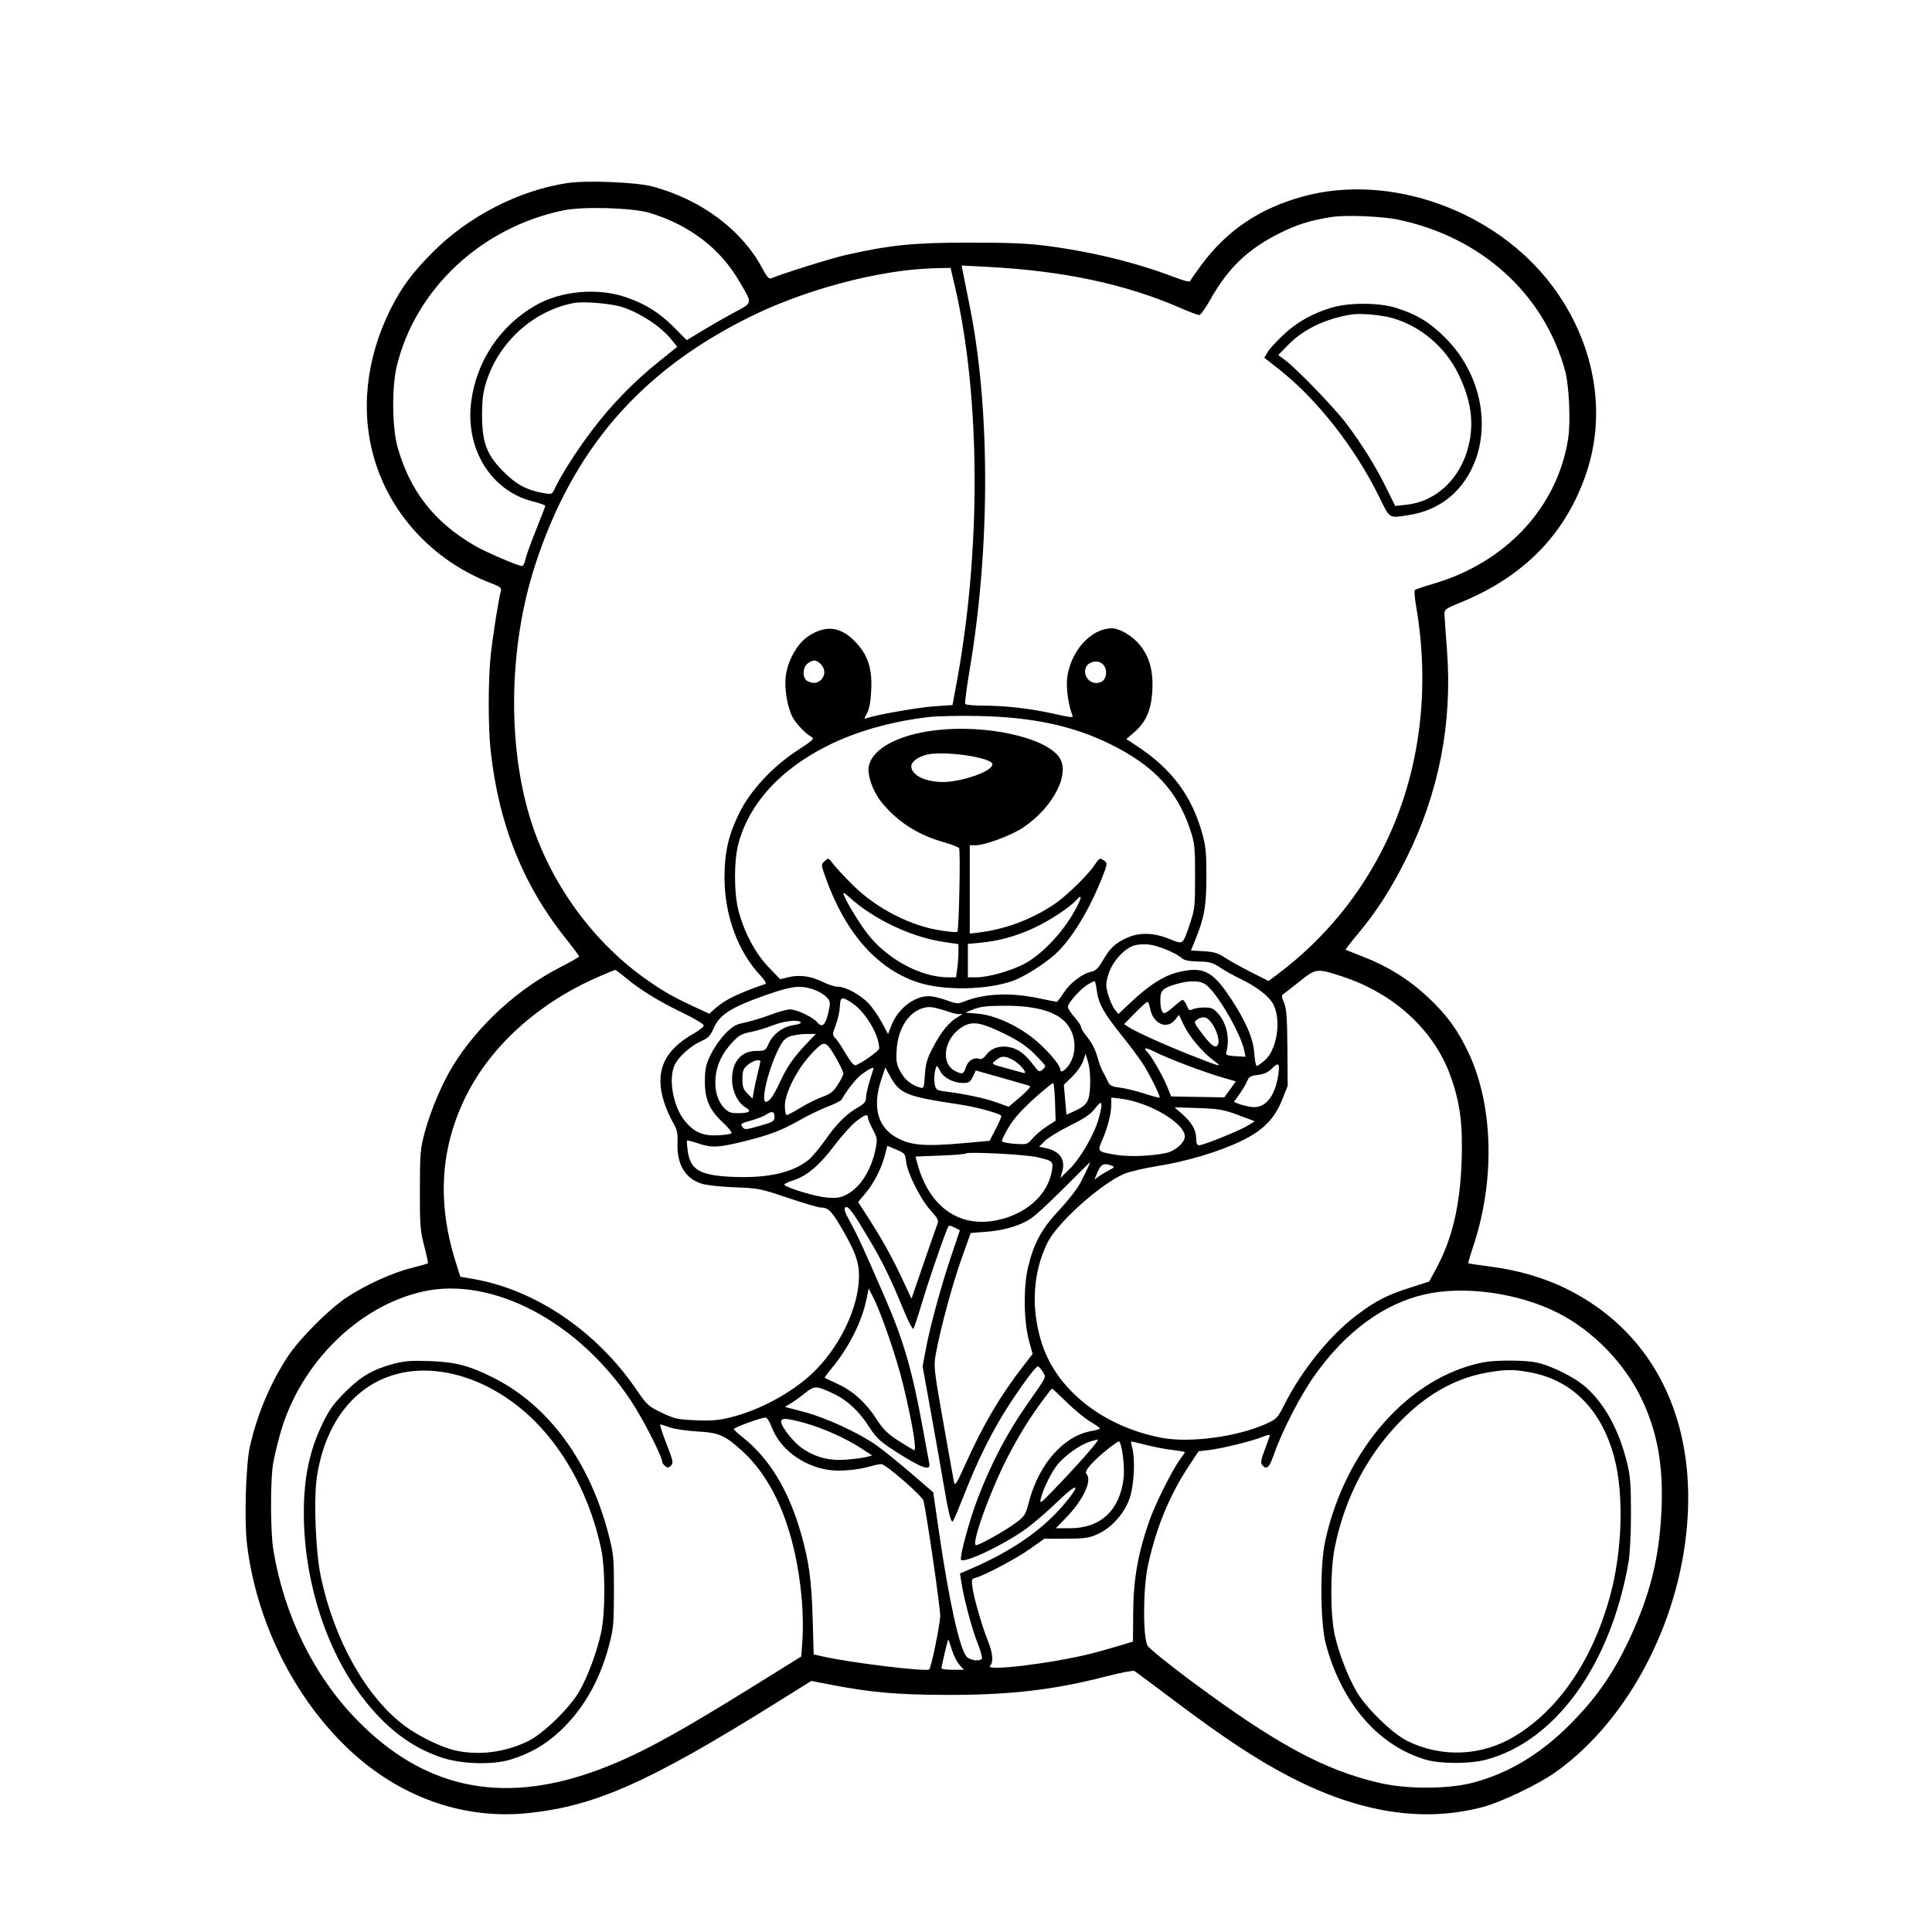 <svg xmlns="http://www.w3.org/2000/svg" width="1024" height="1024" viewBox="0 0 1024 1024" version="1.1">
	<path d="M 300.500 97.047 C 274.905 100.999, 248.425 114.600, 229.521 133.505 C 218.675 144.351, 212.762 152.333, 206.959 163.961 C 193.851 190.230, 190.906 218.510, 198.622 244 C 207.654 273.836, 230.851 298.089, 261.272 309.499 C 264.772 310.812, 265.913 311.716, 265.555 312.894 C 264.393 316.713, 260.973 338.354, 260.029 347.856 C 258.700 361.234, 258.712 385.429, 260.055 397.789 C 264.309 436.970, 277.259 469.236, 300.245 497.932 C 303.960 502.570, 306.994 506.620, 306.988 506.932 C 306.981 507.245, 302.348 509.880, 296.693 512.788 C 274.005 524.456, 253.086 543.721, 239.998 565 C 234.352 574.181, 228.333 588.349, 225.237 599.751 C 222.776 608.810, 222.586 610.986, 222.544 630.500 C 222.504 649.402, 222.733 652.382, 224.835 660.332 C 226.119 665.189, 226.978 669.355, 226.744 669.590 C 226.509 669.824, 222.533 670.956, 217.909 672.105 C 207.939 674.583, 193.654 681.089, 183.680 687.695 C 174.498 693.777, 158.882 709.419, 152.708 718.718 C 143.495 732.595, 136.353 749.488, 132.464 766.599 C 130.289 776.171, 129.408 806.186, 130.937 818.676 C 135.948 859.628, 155.826 899.686, 184.700 927.018 C 211.392 952.283, 245.084 964.411, 279.204 961.035 C 315.125 957.481, 343.530 944.908, 411.549 902.456 L 430.015 890.931 440.495 892.953 C 461.674 897.040, 475.603 898.269, 501.500 898.335 C 535.328 898.422, 558.446 895.735, 586.674 888.437 C 594.072 886.524, 600.660 885.284, 601.313 885.680 C 601.966 886.076, 611.497 893.173, 622.493 901.450 C 649.380 921.689, 666.838 933.146, 684.759 942.311 C 721.024 960.858, 754.333 966.005, 785.500 957.877 C 795.511 955.266, 815.273 945.839, 824.500 939.272 C 864.455 910.835, 892.361 855.823, 894.643 801 C 896.883 747.195, 873.732 704.696, 830.467 683.188 C 818.883 677.430, 804.786 673.253, 790.785 671.432 C 784.028 670.553, 778.375 669.709, 778.223 669.556 C 778.070 669.403, 779.275 665.278, 780.901 660.389 C 792.475 625.587, 791.515 586.034, 778.422 558.148 C 772.674 545.907, 766.967 538.058, 756.990 528.672 C 747.093 519.362, 735.868 512.295, 723.082 507.325 C 717.812 505.276, 713.356 503.508, 713.179 503.395 C 713.002 503.283, 715.927 499.513, 719.679 495.016 C 729.770 482.923, 737.260 471.248, 745.379 454.956 C 762.625 420.353, 769.857 383.374, 766.935 344.745 C 766.259 335.810, 765.660 327.226, 765.603 325.668 C 765.507 323.038, 766.073 322.604, 773.559 319.573 C 807.882 305.675, 830.132 282.777, 840.964 250.203 C 851.735 217.811, 844.899 181.009, 822.600 151.345 C 792.719 111.595, 736.901 91.569, 690.831 104.072 C 667.845 110.310, 650.468 121.955, 636.918 140.203 C 633.772 144.440, 631.040 148.381, 630.846 148.961 C 630.633 149.601, 627.349 148.804, 622.497 146.936 C 602.724 139.321, 579.044 133.498, 555 130.338 C 544.765 128.993, 534.728 128.572, 513.500 128.597 C 483.992 128.631, 472.620 129.760, 448.918 135.005 C 441.314 136.687, 416.290 144.474, 408.846 147.474 C 407.574 147.986, 406.468 146.781, 404.056 142.256 C 393.180 121.851, 371.853 105.919, 346 98.886 C 337.369 96.538, 310.759 95.462, 300.500 97.047 M 298.622 111.498 C 255.144 120.494, 220.229 153.116, 210.319 194 C 207.601 205.213, 207.819 226.893, 210.754 237.157 C 217.429 260.505, 230.196 276.766, 251.648 289.242 C 257.545 292.672, 274.653 300, 276.763 300 C 277.321 300, 278.058 298.538, 278.401 296.750 C 278.743 294.962, 281.268 287.935, 284.012 281.132 C 286.755 274.330, 289 268.467, 289 268.104 C 289 267.740, 285.901 266.645, 282.113 265.669 C 260.177 260.018, 246.584 237.942, 249.723 213.069 C 252.451 191.458, 265.097 172.537, 284 161.783 C 297.397 154.162, 316.580 152.411, 331.490 157.448 C 342.078 161.025, 349.472 165.653, 357.419 173.679 L 363.966 180.291 372.233 175.279 C 376.780 172.523, 384.407 168.163, 389.183 165.589 C 399.175 160.206, 399.015 161.351, 391.552 148.632 C 381.501 131.501, 365.243 119.169, 344.380 112.849 C 335.348 110.113, 309.065 109.337, 298.622 111.498 M 705.583 115.036 C 694.676 116.757, 687.561 118.972, 678.500 123.467 C 661.470 131.916, 650.970 141.947, 641.467 158.845 C 638.945 163.330, 636.310 167, 635.613 167 C 634.916 167, 630.330 165.259, 625.422 163.131 C 596.261 150.484, 563.480 143.529, 523.117 141.426 L 509.733 140.729 510.237 143.614 C 510.514 145.201, 512.123 153.250, 513.811 161.500 C 524.866 215.523, 524.936 289.791, 513.992 354.711 C 512.366 364.357, 511.279 372.643, 511.577 373.125 C 511.875 373.606, 516.159 374, 521.098 374 C 532.960 374, 546.237 375.537, 558.832 378.368 C 567.718 380.365, 568.996 380.461, 568.398 379.087 C 566.428 374.563, 565.027 364.985, 565.577 359.811 C 567.116 345.346, 578.201 332.935, 589.500 333.028 C 593.121 333.057, 599.439 336.619, 603.129 340.713 C 608.940 347.158, 611.271 354.714, 610.778 365.500 C 610.290 376.175, 607.486 382.716, 601.032 388.241 L 596.984 391.706 602.742 395.511 C 621.021 407.590, 631.462 421.548, 637.153 441.513 C 639.071 448.243, 639.426 451.861, 639.411 464.500 C 639.392 480.313, 638.353 486.250, 633.524 498.134 L 631.227 503.787 637.974 504.168 C 643.384 504.474, 645.591 505.131, 649.111 507.485 C 651.525 509.099, 657.745 512.567, 662.933 515.192 L 672.367 519.963 677.722 515.920 C 701.705 497.813, 720.806 474.647, 734.041 447.615 C 752.479 409.955, 758.261 365.543, 750.524 321 C 749.808 316.875, 749.515 313.179, 749.875 312.786 C 750.234 312.393, 754.527 310.913, 759.414 309.497 C 798.102 298.286, 825.466 268.914, 831.150 232.500 C 832.529 223.668, 831.674 204.351, 829.561 196.613 C 818.456 155.933, 785.414 125.878, 741.491 116.505 C 732.617 114.611, 713.291 113.821, 705.583 115.036 M 481.500 143.159 C 454.408 146.200, 422.374 155.650, 397.500 167.940 C 339.509 196.593, 303.562 238.125, 283.632 299.500 C 269.349 343.482, 268.745 397.031, 282.078 437.150 C 293.005 470.026, 315.296 500.129, 343 519.421 C 352.008 525.694, 356.864 528.456, 367.710 533.477 L 375.920 537.278 379.488 534.145 C 384.429 529.807, 391.643 526.329, 405.675 521.523 C 406.364 521.287, 405.364 519.546, 403.254 517.310 C 391.140 504.473, 384.021 485.197, 384.007 465.197 C 383.998 451.849, 386.068 442.718, 391.733 431.123 C 397.654 419.005, 409.484 406.270, 422.917 397.554 C 430.589 392.576, 431.779 391.465, 430.283 390.677 C 427.054 388.975, 421.857 383.562, 420.007 379.975 C 417.263 374.655, 415.656 364.913, 416.459 358.478 C 417.508 350.088, 422.480 341.213, 428.334 337.284 C 437.488 331.139, 445.409 331.996, 453.131 339.966 C 459.929 346.983, 462.303 353.989, 461.783 365.500 C 461.510 371.554, 460.791 375.612, 459.587 377.896 C 457.903 381.093, 457.900 381.252, 459.540 380.623 C 463.988 378.916, 486.987 374.882, 495.431 374.327 L 504.838 373.709 506.909 362.604 C 520.117 291.777, 519.745 209.773, 505.948 151.008 L 503.833 142 496.667 142.131 C 492.725 142.203, 485.900 142.666, 481.500 143.159 M 304 160.624 C 282.640 164.761, 264.396 181.264, 257.705 202.500 C 256.016 207.862, 255.500 211.957, 255.500 220 C 255.500 234.614, 257.949 241.057, 266.940 250.091 C 273.696 256.880, 279.512 259.932, 288.564 261.437 C 292.334 262.064, 292.718 261.910, 293.887 259.306 C 296.943 252.496, 305.141 239.588, 313.346 228.670 C 323.751 214.823, 335.647 202.544, 349.225 191.635 L 358.951 183.821 355.970 180.112 C 350.475 173.275, 340.174 166.350, 330.433 162.944 C 324.588 160.900, 309.438 159.571, 304 160.624 M 706.269 162.925 C 696.109 165.831, 687.298 170.753, 680.150 177.516 C 676.493 180.976, 672.738 185.114, 671.807 186.712 L 670.114 189.616 677.485 195.389 C 697.974 211.438, 718.108 237.064, 731.195 263.750 C 736.799 275.177, 735.995 274.709, 747 272.940 C 759.412 270.945, 769.532 264.681, 776.359 254.769 C 791.528 232.744, 787.147 200.239, 766.171 179.172 C 757.834 170.800, 750.713 166.485, 739.645 163.098 C 730.816 160.396, 715.388 160.316, 706.269 162.925 M 716.500 166.663 C 702.837 168.787, 690.936 174.441, 682.944 182.605 L 677.500 188.167 681 190.759 C 687.213 195.361, 707.402 216.267, 713.585 224.500 C 722.023 235.738, 729.015 246.983, 734.657 258.392 L 739.500 268.184 745.469 267.518 C 761.560 265.721, 774.324 253.449, 778.492 235.769 C 781.353 223.635, 779.569 211.662, 772.865 198 C 765.960 183.930, 753.083 173.004, 738.284 168.659 C 732.543 166.974, 721.191 165.934, 716.500 166.663 M 428.223 351.557 C 425.300 353.604, 425.120 359.459, 427.934 360.965 C 430.818 362.508, 433.489 362.222, 435.345 360.171 C 437.570 357.712, 437.432 354.432, 435 352 C 432.593 349.593, 431.160 349.499, 428.223 351.557 M 577.834 351.389 C 572.792 353.889, 575.237 362, 581.033 362 C 584.279 362, 586.250 359.922, 586.250 356.500 C 586.250 351.794, 582.100 349.274, 577.834 351.389 M 492.500 380.029 C 472.449 382.297, 453.296 387.767, 437.861 395.634 C 413.190 408.210, 397.110 425.990, 391.409 447 C 388.980 455.951, 388.964 473.179, 391.378 482.500 C 394.370 494.059, 400.310 505.265, 407.299 512.539 L 413.500 518.991 418 517.914 C 423.857 516.512, 429.976 517.380, 436.174 520.493 C 438.919 521.872, 442.492 523, 444.115 523 C 448.212 523, 455.780 527.082, 460.245 531.701 C 462.305 533.831, 465.497 538.394, 467.338 541.841 L 470.687 548.108 472.335 543.792 C 475.790 534.745, 484.309 528, 492.278 528 C 494.284 528, 498.505 528.965, 501.659 530.145 C 506.602 531.995, 507.813 532.118, 510.446 531.043 C 521.328 526.599, 535.034 525.891, 550 529 C 555.225 530.086, 559.762 530.980, 560.082 530.987 C 560.401 530.994, 562.077 528.817, 563.806 526.150 C 567.182 520.940, 573.665 516.020, 578.443 515.043 C 580.640 514.594, 582.137 513.168, 584.292 509.470 C 588.266 502.649, 590.516 500.420, 596.366 497.505 C 603.240 494.079, 610.950 494.116, 619.699 497.616 C 627.344 500.675, 626.797 501.078, 630.713 489.500 C 633.233 482.046, 633.418 480.340, 633.418 464.500 C 633.418 448.724, 633.225 446.923, 630.738 439.479 C 623.913 419.054, 611.364 405.668, 588.500 394.425 C 568.592 384.635, 547.258 380.085, 518.500 379.494 C 508.600 379.291, 496.900 379.531, 492.500 380.029 M 496 387.032 C 476.284 389.364, 462.549 396.672, 460.520 405.909 C 459.519 410.468, 462.442 419.115, 466.884 424.734 C 475.077 435.099, 486.018 442.287, 499.500 446.165 C 503.900 447.430, 507.868 448.923, 508.318 449.483 C 509.151 450.517, 508.282 493.051, 507.411 493.922 C 507.150 494.184, 503.397 493.882, 499.073 493.252 C 482.772 490.876, 464.694 481.618, 452.108 469.200 C 447.816 464.965, 443.138 459.943, 441.713 458.040 C 439.185 454.666, 439.072 454.625, 437.119 456.392 C 435.120 458.202, 435.120 458.215, 437.668 465.352 C 448.227 494.938, 465.547 514.271, 487.500 520.978 C 501.051 525.117, 522.887 524.684, 536.486 520.005 C 542.396 517.972, 553.247 511.197, 559.188 505.831 C 567.743 498.105, 577.101 482.868, 584.080 465.298 C 586.969 458.026, 587.044 457.505, 585.382 456.290 C 582.940 454.505, 582.808 454.562, 580.063 458.591 C 576.175 464.300, 564.878 475.223, 558.447 479.491 C 546.307 487.549, 532.337 492.703, 518.250 494.321 L 514 494.810 514 471.405 L 514 448 517.250 447.987 C 522.163 447.966, 535.908 442.831, 542.164 438.679 C 558.377 427.918, 567.622 409.703, 561.237 401.100 C 553.474 390.640, 522.311 383.919, 496 387.032 M 491.275 399.971 C 486.607 401.080, 483 403.739, 483 406.071 C 483 411.946, 493.972 415.842, 505.383 414.019 C 516.039 412.316, 526 408.002, 526 405.089 C 526 401.514, 500.560 397.765, 491.275 399.971 M 447 473.480 C 447 475.272, 454.407 487.791, 459.344 494.341 C 469.701 508.084, 487.820 518, 502.574 518 L 506.728 518 507.364 513.360 C 507.714 510.809, 508 506.850, 508 504.564 L 508 500.407 500.250 499.255 C 482.757 496.656, 462.591 487.037, 449.750 475.168 C 448.238 473.770, 447 473.010, 447 473.480 M 570.474 477.042 C 566.878 481.041, 556.306 487.987, 547.844 491.911 C 538.500 496.243, 529.311 498.766, 519.557 499.677 L 513 500.289 513 509.145 L 513 518 517.340 518 C 524.015 518, 536.607 514.392, 543.622 510.469 C 552 505.784, 561.869 495.650, 568.099 485.336 C 573.086 477.080, 574.322 472.764, 570.474 477.042 M 601.176 501.100 C 595.832 502.701, 589.366 509.934, 587.479 516.424 C 586 521.512, 585.995 522.471, 587.422 527.381 C 588.283 530.341, 589.841 533.816, 590.884 535.105 L 592.781 537.448 599.651 530.974 C 608.796 522.355, 616.548 517.353, 623.609 515.514 C 637.413 511.918, 642.550 514.339, 652.217 529 C 660.354 541.340, 664.217 550.307, 664.779 558.156 C 665.048 561.920, 665.643 565, 666.100 565 C 666.557 565, 668.516 563.608, 670.454 561.906 C 676.793 556.340, 679.166 541.055, 675.009 532.566 C 672.839 528.136, 666.075 522.895, 656.935 518.562 C 653.946 517.145, 649.379 514.584, 646.787 512.871 C 642.737 510.196, 641.096 509.738, 635.130 509.618 C 630.160 509.518, 627.655 508.998, 626.316 507.786 C 623.341 505.093, 613.907 501.192, 609 500.625 C 606.525 500.339, 603.004 500.553, 601.176 501.100 M 316.607 518.001 C 285.415 531.663, 260.408 554.188, 247.220 580.500 C 233.359 608.156, 231.510 637.186, 241.579 669.059 L 243.985 676.677 251.242 677.955 C 283.863 683.697, 316.097 705.561, 337.055 736.160 C 342.959 744.780, 343.631 745.398, 350.779 748.793 C 357.607 752.035, 359.268 752.401, 368.898 752.783 C 377.509 753.125, 381.096 752.795, 388 751.025 C 403.001 747.177, 419.399 738.295, 430.311 728.105 C 444.734 714.636, 455.069 693.384, 455.281 676.760 C 455.383 668.740, 453.228 662.966, 444.897 648.943 C 440.587 641.689, 438.703 640, 434.920 640 C 433.704 640, 425.912 637.699, 417.605 634.886 C 403.174 629.999, 401.920 629.750, 389.500 629.303 C 382.327 629.045, 374.443 628.188, 371.911 627.391 C 363.204 624.650, 358.729 617.209, 359.091 606.071 C 359.277 600.337, 358.912 598.706, 356.538 594.655 C 355.014 592.055, 352.920 587.204, 351.884 583.875 C 346.939 567.987, 351.833 556.755, 367.570 547.874 C 370.557 546.188, 373 544.217, 373 543.494 C 373 542.770, 367.854 539.703, 361.564 536.679 C 349.128 530.699, 339.305 524.642, 331.518 518.152 C 328.778 515.868, 326.303 514.024, 326.018 514.053 C 325.733 514.082, 321.498 515.859, 316.607 518.001 M 689.527 519.622 C 685.692 522.689, 681.749 525.763, 680.766 526.451 C 679.089 527.626, 679.078 527.942, 680.591 531.564 C 681.873 534.631, 682.234 539.541, 682.352 555.462 L 682.500 575.500 679.518 583 C 675.546 592.990, 669.427 599.160, 658 604.697 C 646.265 610.383, 628.922 615.586, 613.637 618.005 C 606.563 619.125, 598.490 621.024, 595.698 622.225 C 583.305 627.557, 560.474 648.034, 555.254 658.500 C 547.072 674.904, 546.203 695.148, 552.874 713.962 C 561.297 737.716, 585.709 756.395, 615.761 762.080 C 630.799 764.925, 656.136 761.485, 671.330 754.535 C 676.604 752.122, 677.262 751.428, 680.636 744.719 C 689.930 726.236, 704.794 707.826, 719.168 696.994 C 729.252 689.396, 734.851 686.521, 747.500 682.450 L 757.500 679.231 761.217 672.365 C 769.674 656.747, 773.912 638.816, 774.695 615.339 C 775.353 595.647, 773.875 584.395, 768.768 570.213 C 760.112 546.173, 739.159 526.811, 712 517.754 C 698.246 513.167, 697.522 513.227, 689.527 519.622 M 576.500 521.844 C 572.508 524.288, 566 531.594, 566 533.632 C 566 534.526, 567.575 537.001, 569.500 539.132 C 571.425 541.262, 573 543.637, 573 544.408 C 573 545.180, 574.575 547.696, 576.499 549.999 C 578.575 552.484, 580.620 556.489, 581.526 559.844 C 582.366 562.955, 583.716 566.625, 584.525 568 C 585.335 569.375, 586.531 571.696, 587.183 573.158 C 588.182 575.397, 589.207 575.920, 593.681 576.479 C 596.603 576.844, 602.419 578.262, 606.606 579.629 C 610.792 580.997, 614.381 581.952, 614.581 581.752 C 615.159 581.174, 609.475 569.644, 605.740 563.820 C 603.863 560.894, 598.712 554, 594.292 548.500 C 584.932 536.852, 582.111 531.732, 581.305 524.932 C 580.984 522.219, 580.447 520.002, 580.111 520.004 C 579.775 520.006, 578.150 520.834, 576.500 521.844 M 624 521.423 C 616.535 523.488, 615 524.892, 615 529.659 C 615 534.465, 615.772 537, 617.236 537 C 617.798 537, 620.001 535.425, 622.132 533.500 C 624.262 531.575, 626.400 530, 626.882 530 C 627.363 530, 628.312 531.339, 628.990 532.976 C 630.006 535.430, 630.542 535.780, 632.045 534.976 C 633.048 534.439, 635.876 534, 638.331 534 C 642.136 534, 643.224 534.491, 645.720 537.334 C 650.298 542.548, 651.932 550.605, 649.910 558 C 649.590 559.172, 650.668 559.567, 654.842 559.805 L 660.183 560.111 659.487 556.805 C 657.573 547.712, 645.529 526.921, 639.368 522.075 C 636.347 519.699, 631.049 519.474, 624 521.423 M 407.452 526.874 C 387.157 533.953, 381.373 537.630, 377.940 545.639 C 376.522 548.948, 375.190 550.265, 371.696 551.810 C 366.106 554.283, 359.690 560.025, 357.603 564.425 C 354.134 571.734, 356.732 586.373, 362.846 593.967 C 367.704 600.001, 372.442 602.129, 380.196 601.760 C 383.879 601.584, 387.246 601.087, 387.679 600.654 C 388.111 600.222, 386.101 597.683, 383.211 595.011 C 375.980 588.328, 373.504 582.608, 373.599 572.803 C 373.662 566.291, 374.155 564.127, 376.800 558.755 C 378.519 555.262, 381.984 550.317, 384.499 547.766 C 388.286 543.925, 390.055 542.928, 394.786 541.971 C 397.929 541.335, 403.965 539.507, 408.199 537.908 C 412.434 536.308, 417.159 535.004, 418.699 535.010 C 422.327 535.022, 430.989 539.143, 433.306 541.958 C 435.798 544.987, 437.565 543.301, 439.104 536.426 C 440.205 531.507, 440.141 530.810, 438.408 528.862 C 435.475 525.565, 429.031 523.045, 423.500 523.033 C 420.252 523.025, 414.628 524.372, 407.452 526.874 M 445.154 533.512 C 445.060 535.993, 444.095 540.360, 443.010 543.217 C 441.074 548.310, 441.073 548.449, 442.926 550.455 C 443.965 551.580, 446.472 555.345, 448.498 558.822 C 450.956 563.042, 452.649 564.965, 453.588 564.605 C 457.154 563.236, 466 556.886, 466 555.694 C 466 548.692, 458.753 536.424, 451.896 531.819 C 446.178 527.979, 445.355 528.185, 445.154 533.512 M 601.600 536.899 L 595.762 542.798 598.131 544.348 C 601.960 546.854, 616.555 553.477, 630 558.811 C 647.055 565.576, 648.462 565.939, 643.500 562.290 C 637.423 557.823, 630.390 549.517, 627.487 543.381 L 624.884 537.878 622.869 540.439 C 618.513 545.977, 611.099 542.672, 609.568 534.509 C 609.206 532.579, 608.578 531, 608.173 531 C 607.769 531, 604.811 533.655, 601.600 536.899 M 490.123 534.067 C 481.933 535.843, 475.947 544.847, 475.252 556.434 C 474.888 562.487, 475.173 564.143, 477.238 567.987 C 479.529 572.254, 482.946 575.030, 487.617 576.420 C 489.610 577.014, 489.761 576.624, 490.203 569.733 C 490.585 563.789, 491.363 561.101, 494.348 555.421 C 498.953 546.657, 503.144 541.532, 507.842 538.918 C 509.854 537.798, 510.738 537.110, 509.807 537.388 C 508.876 537.666, 506.851 537.494, 505.307 537.006 C 494.750 533.671, 493.268 533.384, 490.123 534.067 M 516.078 534.905 L 511.656 536.699 518.078 537.255 C 526.763 538.008, 537.773 542.783, 546.844 549.731 C 553.923 555.153, 562 564.316, 562 566.924 C 562 568.756, 564.111 567.731, 566.256 564.860 C 570.548 559.110, 570.600 550.199, 566.378 543.926 C 561.394 536.522, 550.257 533.005, 532 533.071 C 523.326 533.102, 519.413 533.552, 516.078 534.905 M 634.561 540.331 C 632.703 541.691, 632.759 541.904, 636.234 546.637 C 641.251 553.472, 643.774 555.626, 645.149 554.251 C 647.782 551.618, 642.527 539.806, 638.458 539.212 C 637.373 539.054, 635.620 539.558, 634.561 540.331 M 409.500 543.487 C 406.200 544.801, 400.947 546.379, 397.827 546.993 C 393.100 547.924, 391.485 548.835, 388.148 552.456 C 382.696 558.369, 379.877 564.265, 379.263 571.032 C 378.652 577.778, 380.232 583.419, 383.808 587.250 C 385.826 589.412, 387.278 590, 390.605 590 C 397.356 590, 398.678 589.091, 395.095 586.911 C 390.923 584.375, 388 578.227, 388 571.990 C 388 562.682, 392.921 557, 400.983 557 C 405.538 557, 405.759 556.862, 407.555 552.877 C 409.771 547.965, 415.223 544.048, 420.908 543.286 C 423.136 542.987, 424.716 542.350, 424.420 541.871 C 423.411 540.237, 415.512 541.093, 409.500 543.487 M 511.071 543.703 C 500.421 549.284, 497.798 563.853, 506.712 567.915 C 510.266 569.534, 510.740 569.317, 512 565.500 C 513.162 561.978, 516.364 560.158, 519.369 561.311 C 520.145 561.609, 521.668 560.588, 522.866 558.968 C 525.591 555.282, 530.591 553.855, 535.985 555.224 C 540.236 556.303, 543.677 559.072, 548.116 564.984 C 550.400 568.026, 550.939 568.296, 552.366 567.111 C 553.265 566.365, 554 565.428, 554 565.028 C 554 564.628, 551.413 561.728, 548.250 558.583 C 544.068 554.424, 539.774 551.530, 532.500 547.966 C 520.539 542.106, 515.886 541.181, 511.071 543.703 M 418.197 549.513 C 415.547 550.664, 414.235 552.388, 411.565 558.224 C 406.574 569.132, 403.323 584, 405.929 584 C 407.749 584, 410.059 580.740, 413.467 573.366 C 417.197 565.293, 420.758 560.199, 427.882 552.750 L 432.425 548 426.962 548.039 C 423.958 548.061, 420.014 548.724, 418.197 549.513 M 429.681 558.978 C 422.326 566.923, 416 579.470, 416 586.116 C 416 588.802, 416.442 591, 416.982 591 C 417.523 591, 420.845 589.237, 424.364 587.083 C 427.884 584.929, 433.091 582.341, 435.936 581.333 C 440.098 579.858, 441.685 578.603, 444.054 574.912 C 445.674 572.389, 447 569.726, 447 568.993 C 447 567.436, 441.468 557.298, 439.228 554.750 C 436.835 552.027, 435.617 552.567, 429.681 558.978 M 607 555.921 C 607 556.449, 607.424 557.144, 607.941 557.464 C 609.501 558.428, 616.232 570.022, 618.567 575.765 L 620.751 581.141 634.841 581.382 L 648.932 581.623 651.975 577.385 L 655.018 573.147 649.259 571.493 C 637.798 568.201, 618.893 561.023, 610.750 556.871 C 608.688 555.820, 607 555.392, 607 555.921 M 574.051 562.416 C 573.327 564.570, 570.738 568.273, 568.297 570.645 L 563.859 574.959 564.550 582.877 L 565.240 590.795 569.232 589.007 C 576.259 585.861, 577.447 583.950, 577.797 575.229 C 577.981 570.638, 577.551 565.673, 576.737 563 L 575.367 558.500 574.051 562.416 M 527.861 561.926 C 525.199 564.097, 524.892 563.886, 534.500 566.488 C 537.800 567.382, 541.334 568.358, 542.354 568.657 C 545.450 569.565, 540.305 563.373, 536.439 561.538 C 532.208 559.530, 530.715 559.598, 527.861 561.926 M 396.306 564.413 C 393.919 566.467, 393.500 567.582, 393.500 571.891 C 393.500 576.048, 393.979 577.434, 396.176 579.630 L 398.852 582.306 399.525 578.403 C 399.895 576.256, 400.828 571.960, 401.599 568.856 C 402.369 565.751, 403 562.939, 403 562.606 C 403 561.105, 398.849 562.226, 396.306 564.413 M 673.845 566.610 C 672.064 568.391, 669.792 569.382, 666.688 569.732 C 662.827 570.167, 661.959 570.684, 660.933 573.163 C 660.268 574.768, 658.427 577.871, 656.843 580.058 L 653.962 584.035 656.731 585.131 C 658.254 585.733, 661.321 586.449, 663.546 586.720 C 670.726 587.597, 676.007 580.966, 677.581 569.099 C 678.346 563.331, 677.612 562.842, 673.845 566.610 M 495.449 568.422 C 495.096 570.304, 495.106 573.206, 495.472 574.871 C 496.071 577.598, 496.601 577.955, 500.818 578.472 C 510.884 579.706, 522.254 582.125, 528.297 584.319 L 534.625 586.616 540.873 581.300 C 544.644 578.091, 546.601 575.805, 545.810 575.533 C 545.090 575.286, 538.356 573.348, 530.846 571.228 L 517.192 567.373 515.612 570.687 C 514.254 573.535, 513.525 574, 510.417 574 C 505.468 574, 500.212 571.310, 498.430 567.865 C 497.615 566.289, 496.756 565, 496.520 565 C 496.284 565, 495.802 566.540, 495.449 568.422 M 457.500 568.816 C 454.160 571.111, 449.309 577.052, 446.118 582.754 C 445.724 583.457, 442.499 585.105, 438.951 586.415 C 435.403 587.726, 428.450 591.093, 423.500 593.898 C 414.115 599.215, 407.931 601.561, 394.500 604.900 C 381.083 608.236, 377.232 608.440, 370.508 606.170 C 367.214 605.058, 364.356 604.311, 364.157 604.510 C 363.958 604.709, 364.107 607.142, 364.489 609.917 C 365.870 619.959, 370.784 622.908, 387.515 623.732 C 406.560 624.670, 420.493 621.554, 428.847 614.489 C 430.688 612.933, 434.627 608.186, 437.602 603.942 C 443.542 595.465, 448.676 590.388, 454.909 586.828 C 458.066 585.024, 458.986 583.901, 458.992 581.839 C 458.997 580.376, 459.894 576.326, 460.987 572.839 C 462.080 569.353, 462.980 566.388, 462.987 566.250 C 463.028 565.457, 461.020 566.396, 457.500 568.816 M 467.046 572.362 C 462.543 585.892, 464.927 596.461, 473.743 602.052 C 481.729 607.116, 489.094 607.853, 511.500 605.828 L 524.500 604.653 527.821 598.231 C 529.648 594.699, 530.949 591.616, 530.712 591.378 C 529.262 589.928, 517.317 586.694, 508.657 585.407 C 480.538 581.228, 476.845 579.741, 471.872 570.590 L 469.245 565.755 467.046 572.362 M 552.043 578.802 C 542.399 587.103, 537.445 592.478, 534.185 598.176 C 532.433 601.238, 531 604.199, 531 604.755 C 531 605.312, 534.038 605.975, 537.750 606.229 C 544.384 606.683, 544.548 606.634, 547.280 603.398 C 548.809 601.586, 552.184 598.729, 554.780 597.049 L 559.500 593.993 559.184 583.997 C 559.010 578.499, 558.560 574.023, 558.184 574.052 C 557.808 574.081, 555.044 576.218, 552.043 578.802 M 588.988 585.611 C 588.974 590.366, 587.041 597.859, 584.133 604.432 C 581.538 610.300, 581.656 610.424, 591.413 612.070 C 598.409 613.250, 610.727 612.779, 618.362 611.040 C 622.991 609.985, 628 605.490, 628 602.390 C 628 595.277, 608.971 584.087, 593.824 582.293 L 589 581.721 588.988 585.611 M 580.468 587.428 C 578.163 590.503, 574.976 592.690, 567.164 596.559 C 561.515 599.357, 555.511 603.028, 553.822 604.716 L 550.752 607.787 554.126 608.491 C 561.634 610.060, 564.804 614.430, 563.047 620.792 L 562.060 624.365 566.897 619.602 C 572.880 613.708, 580.390 600.543, 582.527 592.200 C 584.670 583.837, 584.119 582.560, 580.468 587.428 M 626.287 590.184 C 631.596 594.833, 633.986 598.884, 633.993 603.250 C 633.998 605.994, 634.423 607, 635.575 607 C 637.896 607, 656.893 599.331, 661.280 596.623 L 665.061 594.289 656.280 591.006 C 648.497 588.096, 646.080 587.675, 635 587.295 L 622.500 586.867 626.287 590.184 M 406.200 590.711 C 404.936 591.590, 401.263 593.032, 398.038 593.915 C 392.762 595.359, 392.302 595.693, 393.444 597.254 C 394.640 598.891, 395.158 598.862, 402.606 596.744 C 409.668 594.737, 410.500 594.245, 410.500 592.083 C 410.500 589.071, 409.170 588.646, 406.200 590.711 M 453.828 594.294 C 451.447 596.105, 446.274 601.843, 442.332 607.044 C 434.089 617.917, 427.719 623.292, 420.237 625.688 C 417.342 626.615, 415.317 627.672, 415.737 628.036 C 417.893 629.907, 432.324 634.221, 438.040 634.703 C 443.423 635.157, 445.303 634.886, 448.664 633.171 C 455.941 629.459, 461.821 620.202, 464.095 608.882 C 465.106 603.848, 464.997 603.100, 462.592 598.578 C 461.167 595.896, 460 593.094, 460 592.351 C 460 590.256, 458.523 590.721, 453.828 594.294 M 469.114 611.932 C 467.281 619.085, 463.277 627.020, 458.840 632.294 L 454.806 637.089 459.787 644.794 C 467.306 656.428, 472.776 666.244, 478.210 677.850 L 483.118 688.335 489.448 669.918 C 492.929 659.788, 496.217 650.375, 496.754 649 C 497.613 646.804, 497.183 645.892, 493.215 641.500 C 487.864 635.576, 480.956 621.790, 480.265 615.656 C 479.803 611.562, 479.491 611.182, 475.038 609.300 L 470.301 607.299 469.114 611.932 M 511.916 611.384 C 511.595 611.724, 505.520 612.217, 498.416 612.480 C 491.312 612.743, 485.412 612.968, 485.304 612.979 C 485.196 612.991, 485.809 615.362, 486.665 618.250 C 492.976 639.519, 508.005 650.267, 526.895 647.019 C 543.263 644.205, 555.441 633.603, 557.565 620.319 C 558.335 615.506, 557.999 615.210, 549.591 613.307 C 543.208 611.862, 512.925 610.316, 511.916 611.384 M 570 623.637 C 557.147 636.565, 549.625 643.622, 546.229 645.937 C 540.972 649.520, 532.134 652.150, 523 652.849 L 514.500 653.500 509.731 666.836 C 504.874 680.418, 498.258 704.862, 496.018 717.500 C 494.824 724.242, 494.967 725.571, 499.896 753.500 C 502.710 769.450, 505.282 783.787, 505.610 785.360 C 506.137 787.884, 506.887 786.712, 512.009 775.360 C 521.251 754.874, 530.427 739.344, 542.315 724.067 L 547.321 717.635 545.507 711.067 C 542.597 700.530, 542.318 682.481, 544.898 671.658 C 547.953 658.845, 552.149 651.176, 561.607 641.120 C 566.066 636.379, 571.004 630.025, 572.579 627 C 575.580 621.239, 578.045 615.967, 577.702 616.046 C 577.591 616.072, 574.125 619.488, 570 623.637 M 581.781 621.112 L 580.062 625.203 582.281 623.587 C 583.501 622.699, 585.991 621.206, 587.812 620.271 C 590.643 618.818, 590.861 618.466, 589.312 617.855 C 585.188 616.229, 583.532 616.945, 581.781 621.112 M 448.117 639.928 C 447.105 640.553, 447.730 642.425, 450.852 648.119 C 454.707 655.148, 457.891 662.088, 469.093 687.879 C 478.914 710.492, 483.593 726.625, 488.997 756.500 C 490.688 765.850, 492.289 774.513, 492.555 775.750 C 493.479 780.054, 488.006 777.970, 473.263 768.406 C 466.451 763.986, 464.273 761.890, 460.667 756.281 C 455.293 747.923, 449.123 742.150, 441.925 738.745 C 432.692 734.376, 431.641 734.345, 426.789 738.288 C 424.430 740.205, 421.036 742.653, 419.246 743.728 L 415.992 745.683 426.235 748.367 C 437.746 751.384, 455.319 759.505, 464.670 766.129 C 468.064 768.533, 476.189 775.098, 482.727 780.718 L 494.613 790.936 497.902 813.433 C 503.050 848.644, 508.634 873.756, 512.257 877.987 C 514.035 880.064, 519.405 880.772, 520.458 879.068 C 520.774 878.556, 519.647 874.646, 517.952 870.379 C 515.012 862.978, 510.897 847.363, 509.481 838.234 L 508.819 833.968 513.659 831.893 C 537.445 821.699, 554.032 809.936, 566.158 794.660 C 573.215 785.770, 570.161 786.541, 560.250 796.152 C 554.888 801.352, 547.125 807.987, 543 810.896 C 531.258 819.177, 511.279 828.613, 509.421 826.755 C 508.365 825.698, 513.821 805.553, 518.306 793.947 C 525.570 775.153, 533.688 759.707, 544.294 744.500 C 555.176 728.898, 554.559 730.158, 552.763 727.198 C 551.880 725.743, 550.704 724.401, 550.148 724.216 C 548.771 723.757, 535.116 743.213, 528.329 755.304 C 521.582 767.326, 516.566 778.084, 510.442 793.671 C 507.885 800.177, 505.451 805.867, 505.032 806.315 C 504.057 807.358, 502.645 801.646, 500.011 786 C 498.854 779.125, 495.903 762.411, 493.454 748.857 L 489.001 724.214 490.552 715.857 C 492.852 703.468, 498.563 682.375, 503.980 666.265 L 508.767 652.030 505.838 650.569 C 503.013 649.160, 502.872 649.203, 501.854 651.804 C 498.312 660.848, 491.704 680.276, 488.521 691 C 486.480 697.875, 484.473 703.858, 484.060 704.295 C 483.647 704.733, 481.144 699.783, 478.498 693.295 C 472.283 678.058, 467.644 668.571, 460.711 656.918 C 451.898 642.104, 449.604 639.009, 448.117 639.928 M 224.500 684.468 C 190.077 691.978, 159.033 722.706, 148.612 759.583 C 147.226 764.487, 145.540 771.425, 144.865 775 C 143.234 783.648, 143.247 811.491, 144.888 821.500 C 150.557 856.076, 166.236 888.006, 189.071 911.476 C 224.238 947.622, 265.041 956.580, 314.500 939.013 C 336.153 931.322, 356.271 920.540, 401.604 892.329 L 424.708 877.951 425.347 868.726 C 425.698 863.652, 425.536 854.325, 424.986 848 C 421.897 812.446, 410.989 785.158, 393.465 769.142 C 384.231 760.703, 381.033 759.308, 369.500 758.691 C 364 758.397, 357.531 757.446, 355.124 756.578 C 352.718 755.710, 350.404 755, 349.984 755 C 349.563 755, 351.008 759.558, 353.195 765.129 C 356.770 774.236, 357.016 775.413, 355.636 776.793 C 354.372 778.056, 353.826 778.100, 352.550 777.042 C 351.698 776.334, 351 775.363, 351 774.884 C 351 772.029, 340.671 751.816, 334.383 742.366 C 306.505 700.468, 261.018 676.501, 224.500 684.468 M 459.188 688.870 C 456.742 700.709, 449.791 714.434, 440.740 725.290 C 438.544 727.925, 436.916 730.188, 437.123 730.320 C 437.331 730.453, 440.425 731.897, 444 733.530 C 452.099 737.230, 459.007 743.496, 464.645 752.254 C 468.108 757.635, 470.446 759.940, 476.143 763.592 C 480.077 766.113, 483.840 768.385, 484.506 768.641 C 486.093 769.250, 483.356 752.998, 478.596 733.549 C 475.081 719.185, 467.185 696.224, 462.783 687.562 L 460.419 682.910 459.188 688.870 M 755.341 686.012 C 733.429 690.963, 713.325 705.727, 696.770 729.028 C 689.331 739.498, 679.606 758.293, 675.440 770.250 C 672.754 777.962, 671.352 779.334, 669.024 776.529 C 668.044 775.348, 668.315 773.717, 670.402 768.258 C 671.831 764.518, 673 761.124, 673 760.715 C 673 760.307, 671.329 760.671, 669.287 761.525 C 664.107 763.689, 647.616 767.766, 640.885 768.546 L 635.271 769.197 629.970 777.232 C 619.748 792.726, 612.619 810.158, 608.390 830 C 605.775 842.270, 605.731 868.405, 608.319 872.360 C 609.319 873.889, 618.994 881.746, 629.819 889.820 C 675.919 924.205, 701.942 938.336, 731.557 945.067 C 746.316 948.422, 767.791 948.291, 781.031 944.764 C 799.658 939.804, 816.476 929.685, 832.040 914.072 C 847.141 898.924, 856.592 884.876, 865.901 863.737 C 875.351 842.278, 879.697 823.363, 880.658 799.500 C 881.573 776.780, 878.555 759.728, 870.552 742.407 C 861.593 723.016, 844.486 705.297, 825.500 695.743 C 804.683 685.267, 776.153 681.310, 755.341 686.012 M 208.362 722.917 C 197.451 725.876, 191.263 729.513, 182.888 737.888 C 176.681 744.095, 174.437 747.253, 170.727 755 C 164.058 768.926, 161.095 783.074, 161.031 801.289 C 160.907 836.695, 172.401 873.516, 191.487 898.854 C 204.250 915.796, 217.986 926.276, 234.500 931.668 C 244.844 935.046, 261.185 935.495, 270.444 932.654 C 280.946 929.433, 288.978 924.831, 296.726 917.596 C 309.102 906.038, 317.674 891.147, 322.686 872.500 C 325.151 863.330, 325.376 860.923, 325.402 843.500 C 325.428 825.933, 325.220 823.685, 322.652 813.702 C 312.593 774.601, 290.811 744.915, 261.328 730.126 C 248.694 723.788, 241.166 721.843, 227.500 721.384 C 217.834 721.059, 214.112 721.358, 208.362 722.917 M 786.075 722.087 C 746.800 729.793, 712.823 768.320, 702.319 817.058 C 699.531 829.999, 699.773 860.538, 702.752 871.524 C 711.259 902.902, 730.468 925.147, 755.500 932.609 C 763.455 934.981, 779.176 934.979, 787.908 932.605 C 824.690 922.607, 853.662 882.330, 863.154 828 C 863.923 823.602, 864.458 812.848, 864.449 802 C 864.435 786.340, 864.097 782.166, 862.250 774.813 C 857.957 757.727, 850.694 744.436, 840.712 735.399 C 834.882 730.120, 822.243 723.783, 814.201 722.105 C 808.083 720.829, 792.538 720.819, 786.075 722.087 M 216.992 726.948 C 190.911 730.438, 172.548 751.482, 167.911 783.195 C 166.197 794.915, 167.311 822.714, 170.007 835.500 C 177.104 869.167, 193.867 899.119, 214.263 914.577 C 221.671 920.191, 234.413 926.354, 241.799 927.895 C 254.344 930.511, 267.842 928.711, 279.982 922.802 C 287.824 918.984, 301.758 905.469, 306.917 896.676 C 311.315 889.180, 316.365 875.662, 318.564 865.500 C 320.898 854.713, 320.900 831.491, 318.569 820.659 C 312.881 794.230, 300.441 770.309, 283.584 753.384 C 264.295 734.018, 239.051 723.996, 216.992 726.948 M 787.754 727.580 C 772.345 730.366, 758.197 737.947, 745.158 750.404 C 725.791 768.905, 712.763 793.124, 707.365 820.661 C 705.008 832.687, 705.041 855.592, 707.431 866.500 C 709.526 876.061, 714.417 888.721, 719.098 896.700 C 724.239 905.465, 738.183 918.987, 746.018 922.807 C 764.360 931.748, 785.395 930.798, 802.859 920.238 C 826.375 906.019, 844.248 879.631, 853.481 845.500 C 859.851 821.953, 860.746 792.186, 855.667 772.761 C 849.085 747.586, 833.575 731.692, 811.460 727.461 C 802.305 725.709, 797.980 725.731, 787.754 727.580 M 552.261 742.750 C 545.121 752.589, 540.786 759.587, 534.645 771.191 C 525.339 788.776, 514.372 819.021, 517.314 818.986 C 519.200 818.964, 533.019 811.188, 538.500 807.065 C 543.102 803.604, 543.643 802.744, 545.303 796.263 C 550.511 775.927, 563.947 760.791, 578.917 758.397 C 581.163 758.038, 582.991 757.464, 582.980 757.122 C 582.969 756.780, 580.675 755.150, 577.883 753.500 C 575.090 751.850, 569.483 747.237, 565.422 743.250 C 561.362 739.263, 557.842 736, 557.600 736 C 557.358 736, 554.956 739.038, 552.261 742.750 M 396.712 753.982 C 392.428 755.519, 388.925 757.071, 388.927 757.432 C 388.929 757.792, 391.085 759.790, 393.717 761.871 C 407.695 772.920, 417.822 789.545, 424.397 812.238 C 428.707 827.116, 430.158 837.542, 430.720 857.681 L 431.256 876.862 435.878 877.917 C 450.612 881.280, 491.120 886.213, 492.519 884.814 C 493.595 883.738, 498.200 861.317, 498.334 856.500 C 498.442 852.602, 491.613 805.379, 489.510 795.491 C 488.987 793.030, 469.442 776, 467.141 776 C 466.231 776, 463.915 776.459, 461.993 777.021 C 454.558 779.194, 444.884 780.025, 438.669 779.024 C 425.331 776.876, 413.286 767.762, 409.165 756.698 C 408.100 753.839, 406.614 751.430, 405.864 751.344 C 405.114 751.258, 400.995 752.445, 396.712 753.982 M 414 753.387 C 414 756.201, 420.646 764.598, 425.376 767.759 C 432.613 772.595, 439.824 774.387, 448.945 773.617 C 453.100 773.266, 457.800 772.627, 459.389 772.197 L 462.277 771.416 455.889 767.277 C 447.979 762.153, 435.879 756.803, 426.020 754.072 C 417.267 751.647, 414 751.461, 414 753.387 M 576.953 764.356 C 572.072 766.102, 564.967 771.134, 560.993 775.661 C 557.598 779.527, 552.811 789.132, 551.604 794.500 C 550.997 797.199, 551.610 796.793, 557.715 790.459 C 571.809 775.834, 583.092 763.002, 581.820 763.044 C 581.094 763.068, 578.904 763.659, 576.953 764.356 M 587.340 767.881 C 578.951 774.609, 574.428 779.828, 575.799 781.199 C 579.116 784.516, 574.081 795.227, 564.726 804.750 L 559.568 810 567.124 810 C 583.420 810, 593.609 800.415, 595.550 783.260 C 596.258 777, 594.521 764, 592.977 764 C 592.538 764, 590.002 765.747, 587.340 767.881 M 600.070 767.243 C 601.719 772.994, 601.163 786.260, 598.977 793.339 C 596.412 801.642, 589.447 809.649, 581.770 813.118 C 577.223 815.173, 574.923 815.505, 565 815.538 L 553.500 815.576 546 820.901 C 538.804 826.011, 521.823 835.028, 517.043 836.278 C 514.925 836.832, 514.808 837.233, 515.469 841.645 C 516.389 847.775, 520.451 861.787, 523.568 869.577 C 526.251 876.285, 526.660 880.899, 524.750 882.928 C 521.865 885.994, 557.643 881.649, 578.500 876.401 C 581.800 875.571, 588.100 873.809, 592.500 872.487 L 600.500 870.083 600.622 854.292 C 600.756 836.880, 603.168 823.277, 609.172 806.079 C 612.332 797.027, 621.522 778.687, 625.589 773.317 C 626.915 771.566, 628 769.937, 628 769.696 C 628 769.455, 625.188 768.948, 621.750 768.568 C 618.313 768.189, 612.050 767.006, 607.833 765.939 C 603.617 764.873, 599.936 764, 599.653 764 C 599.371 764, 599.558 765.460, 600.070 767.243 M 500.670 876.250 C 499.737 880.237, 498.980 883.837, 498.987 884.250 C 498.994 884.663, 501.679 885, 504.952 885 L 510.905 885 508.590 882.503 C 507.317 881.129, 505.497 877.529, 504.545 874.503 C 503.593 871.476, 502.713 869, 502.590 869 C 502.467 869, 501.603 872.263, 500.670 876.250" stroke="none" fill="black" fill-rule="evenodd"/>
</svg>